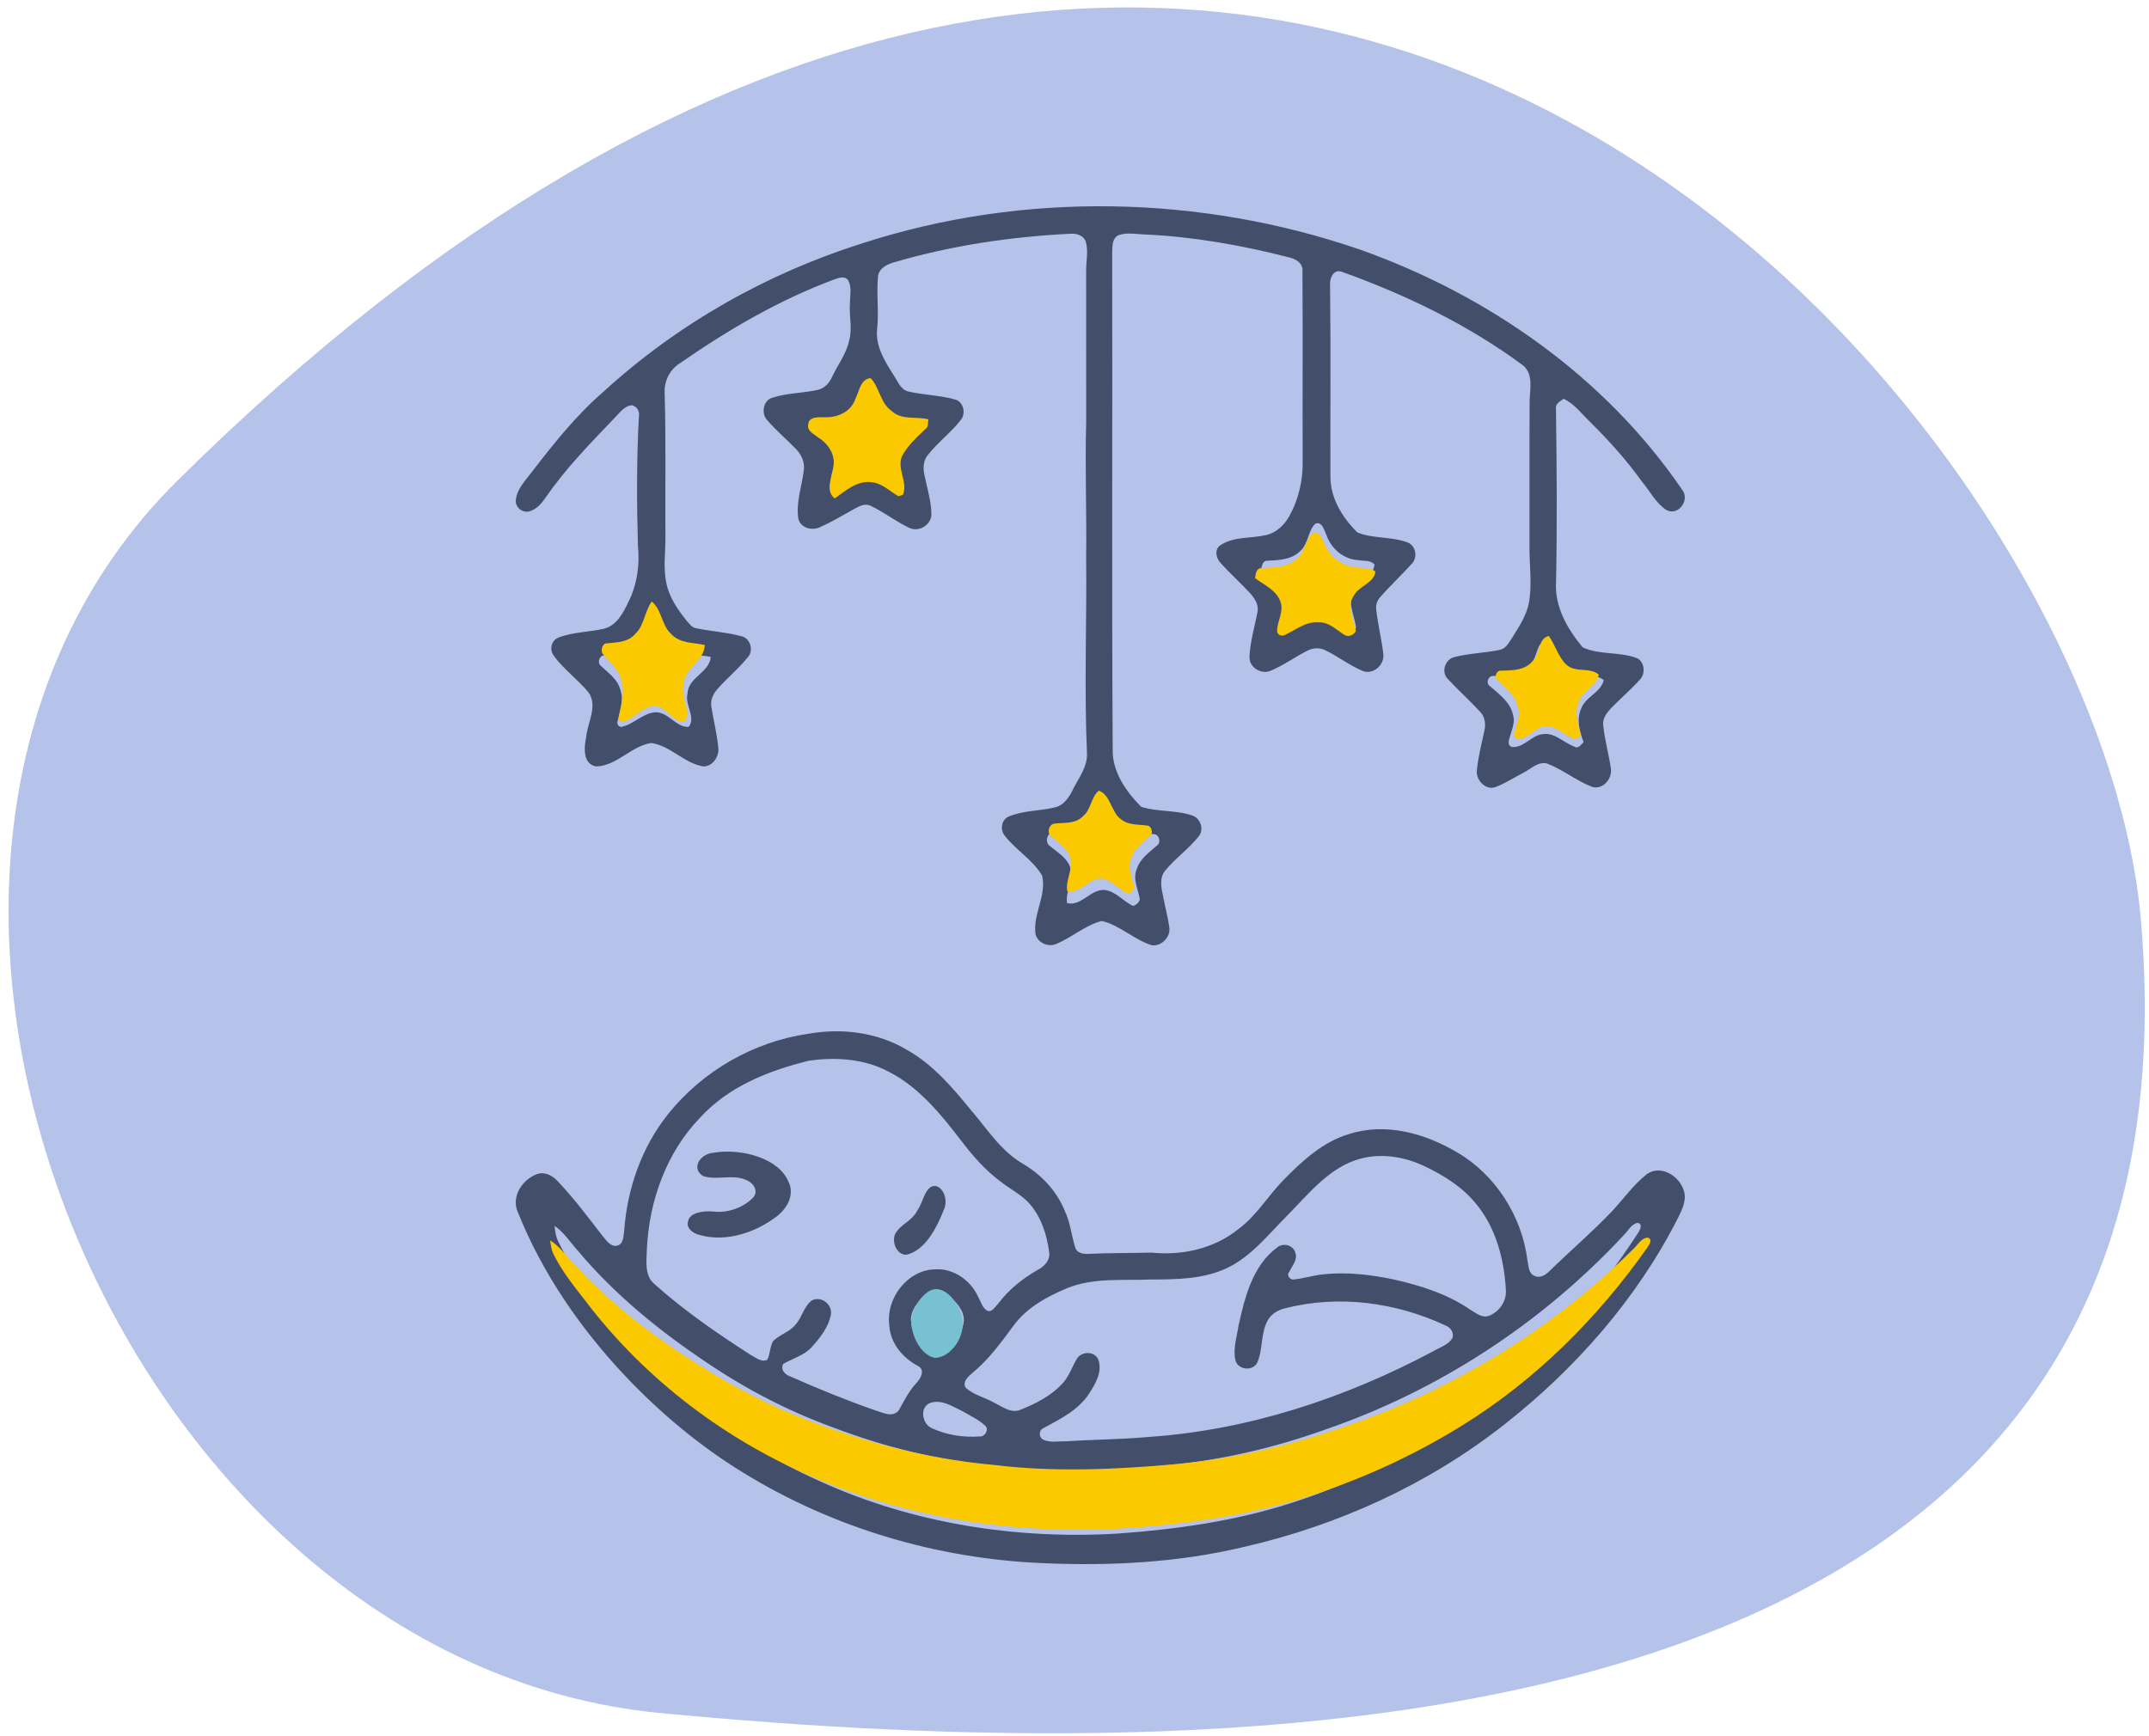 <?xml version="1.0" encoding="UTF-8"?> <svg xmlns="http://www.w3.org/2000/svg" width="125" height="101" viewBox="0 0 125 101" fill="none"> <path d="M38.436 99.667C6.767 96.665 -12.142 50.215 10.316 27.969C72.942 -34.062 121.963 23.97 124.525 53.477C128.885 103.704 70.105 102.67 38.436 99.667Z" fill="#B5C2E9"></path> <path d="M50.191 14.146C59.544 11.122 69.847 11.334 79.126 14.528C86.532 17.161 93.341 21.898 97.833 28.476C98.326 29.07 97.639 30.029 96.947 29.682C96.329 29.295 95.991 28.597 95.528 28.049C94.623 26.782 93.579 25.625 92.476 24.532C91.988 24.065 91.575 23.494 90.953 23.2C90.759 23.347 90.46 23.476 90.504 23.775C90.551 27.152 90.577 30.529 90.509 33.906C90.431 35.322 91.188 36.62 92.06 37.663C93.053 38.128 94.24 37.894 95.255 38.309C95.656 38.541 95.712 39.173 95.415 39.511C94.885 40.103 94.28 40.62 93.723 41.187C93.468 41.457 93.203 41.799 93.253 42.197C93.336 43.026 93.568 43.83 93.69 44.653C93.823 45.27 93.25 45.973 92.605 45.78C91.683 45.425 90.9 44.765 89.975 44.418C89.451 44.297 89.052 44.734 88.624 44.951C88.078 45.233 87.556 45.576 86.981 45.794C86.404 45.99 85.832 45.376 85.906 44.805C85.977 44.028 86.184 43.275 86.341 42.515C86.432 42.136 86.378 41.707 86.102 41.419C85.495 40.759 84.824 40.159 84.215 39.503C83.805 39.107 84.061 38.35 84.595 38.23C85.463 38.003 86.369 37.994 87.244 37.807C87.581 37.742 87.748 37.415 87.925 37.156C88.324 36.517 88.757 35.874 88.922 35.127C89.14 34.014 88.949 32.879 88.966 31.759C88.975 28.947 88.957 26.133 88.973 23.321C88.992 22.63 89.199 21.775 88.597 21.262C85.392 18.891 81.766 17.145 78.034 15.807C77.564 15.65 77.341 16.181 77.364 16.565C77.412 20.3 77.373 24.039 77.386 27.776C77.397 29.013 78.104 30.141 78.954 30.978C79.885 31.357 80.956 31.2 81.897 31.569C82.365 31.768 82.47 32.441 82.12 32.8C81.516 33.466 80.856 34.08 80.266 34.758C80.103 34.946 80.017 35.199 80.05 35.447C80.14 36.324 80.363 37.181 80.465 38.054C80.536 38.68 79.883 39.271 79.277 39.039C78.497 38.723 77.831 38.181 77.073 37.824C76.737 37.661 76.347 37.695 76.026 37.865C75.316 38.23 74.662 38.705 73.925 39.017C73.38 39.268 72.65 38.842 72.678 38.214C72.717 37.325 72.981 36.468 73.147 35.599C73.228 35.191 72.984 34.817 72.728 34.528C72.168 33.916 71.544 33.367 70.995 32.748C70.722 32.47 70.624 31.926 71.015 31.704C71.798 31.199 72.773 31.335 73.644 31.131C74.228 31 74.697 30.557 74.988 30.043C75.53 29.077 75.79 27.96 75.772 26.851C75.759 23.16 75.784 19.466 75.76 15.775C75.801 15.297 75.346 15.05 74.953 14.967C72.238 14.272 69.465 13.778 66.666 13.644C66.123 13.635 65.552 13.494 65.032 13.695C64.674 13.894 64.703 14.364 64.692 14.719C64.713 24.339 64.663 33.96 64.721 43.578C64.682 44.894 65.502 46.057 66.382 46.942C67.344 47.247 68.404 47.115 69.366 47.451C69.827 47.608 70.05 48.263 69.729 48.653C69.143 49.396 68.348 49.941 67.755 50.676C67.426 51.105 67.55 51.671 67.655 52.155C67.769 52.776 67.942 53.387 68.022 54.015C68.061 54.569 67.521 55.073 66.981 54.991C65.956 54.664 65.134 53.826 64.087 53.581C63.092 53.831 62.3 54.594 61.343 54.953C60.883 55.084 60.337 54.819 60.229 54.331C60.079 53.183 60.889 52.079 60.616 50.942C60.064 49.996 59.047 49.439 58.401 48.564C58.163 48.221 58.275 47.66 58.68 47.502C59.542 47.144 60.496 47.19 61.388 46.968C61.95 46.821 62.248 46.28 62.48 45.789C62.802 45.19 63.234 44.599 63.228 43.884C63.057 40.051 63.221 36.214 63.178 32.377C63.213 29.765 63.105 27.154 63.18 24.543C63.178 21.628 63.178 18.713 63.178 15.798C63.165 15.242 63.31 14.674 63.174 14.128C63.09 13.724 62.64 13.569 62.277 13.598C58.809 13.768 55.347 14.281 52.009 15.259C51.602 15.377 51.115 15.607 51.071 16.092C50.971 17.122 51.132 18.159 51.015 19.189C50.924 20.194 51.504 21.067 52.01 21.876C52.232 22.205 52.388 22.656 52.808 22.771C53.709 22.989 54.651 22.986 55.546 23.24C56.026 23.358 56.194 24.015 55.915 24.397C55.323 25.177 54.51 25.755 53.92 26.537C53.664 26.899 53.692 27.367 53.803 27.777C53.95 28.483 54.167 29.185 54.176 29.912C54.178 30.546 53.432 30.988 52.876 30.703C52.093 30.334 51.408 29.786 50.625 29.418C50.297 29.272 49.958 29.459 49.675 29.616C49.017 29.986 48.366 30.373 47.678 30.68C47.212 30.89 46.541 30.709 46.432 30.152C46.297 29.197 46.652 28.262 46.76 27.321C46.81 26.876 46.608 26.439 46.305 26.128C45.755 25.559 45.143 25.049 44.627 24.446C44.258 24.059 44.39 23.281 44.935 23.138C45.786 22.857 46.694 22.88 47.562 22.684C47.96 22.601 48.245 22.274 48.407 21.915C48.733 21.212 49.234 20.585 49.392 19.812C49.597 19.1 49.377 18.363 49.439 17.64C49.436 17.198 49.562 16.709 49.333 16.304C49.117 16.011 48.747 16.185 48.474 16.277C45.31 17.46 42.362 19.181 39.586 21.109C38.985 21.466 38.626 22.146 38.66 22.851C38.741 25.616 38.685 28.383 38.704 31.151C38.723 32.074 38.562 33.008 38.759 33.922C38.922 34.746 39.41 35.455 39.926 36.097C40.087 36.276 40.238 36.51 40.495 36.553C41.373 36.731 42.276 36.786 43.143 37.019C43.651 37.144 43.855 37.864 43.491 38.246C42.946 38.923 42.265 39.471 41.696 40.126C41.464 40.401 41.309 40.768 41.38 41.135C41.506 41.95 41.723 42.751 41.787 43.577C41.805 44.073 41.414 44.615 40.892 44.589C39.783 44.395 38.987 43.379 37.875 43.227C36.707 43.407 35.877 44.569 34.668 44.59C33.886 44.446 33.971 43.477 34.096 42.882C34.173 42.034 34.777 41.106 34.246 40.3C33.614 39.523 32.765 38.938 32.188 38.111C31.946 37.77 32.087 37.246 32.479 37.095C33.325 36.768 34.251 36.78 35.126 36.58C35.863 36.399 36.244 35.67 36.547 35.035C37.053 34.031 37.221 32.881 37.107 31.767C37.036 29.257 37.025 26.742 37.163 24.234C37.221 23.929 37.045 23.623 36.731 23.577C36.308 23.631 36.05 24.009 35.77 24.293C34.355 25.774 32.908 27.244 31.741 28.944C31.511 29.277 31.23 29.614 30.83 29.739C30.458 29.871 30.008 29.575 30 29.169C30.03 28.459 30.576 27.949 30.969 27.415C32.228 25.783 33.521 24.159 35.082 22.808C39.411 18.843 44.619 15.898 50.191 14.146ZM49.73 23.373C49.486 24.079 48.702 24.38 48.013 24.342C47.7 24.354 47.188 24.285 47.137 24.719C47.059 25.1 47.492 25.246 47.723 25.444C48.246 25.755 48.653 26.356 48.519 26.991C48.454 27.538 48.054 28.232 48.594 28.657C49.199 28.25 49.827 27.691 50.61 27.794C51.191 27.835 51.619 28.27 52.104 28.54C52.165 28.521 52.283 28.485 52.342 28.466C52.652 27.822 52.006 27.095 52.295 26.425C52.606 25.838 53.119 25.402 53.597 24.96C53.765 24.847 53.718 24.627 53.75 24.455C53.075 24.283 52.28 24.52 51.716 23.998C51.108 23.588 51.062 22.758 50.577 22.265C50.015 22.302 49.944 22.969 49.73 23.373ZM76.49 30.479C76.071 30.922 76.099 31.647 75.627 32.063C75.122 32.571 74.378 32.588 73.714 32.622C73.389 32.629 73.389 33.007 73.345 33.245C73.855 33.664 74.515 34.002 74.729 34.679C74.958 35.302 74.548 35.904 74.56 36.525C74.571 36.734 74.768 36.863 74.959 36.771C75.563 36.468 76.106 35.914 76.834 35.982C77.429 35.956 77.814 36.462 78.263 36.765C78.492 36.912 78.778 36.754 78.876 36.522C78.796 35.799 78.327 35.03 78.766 34.333C79.036 33.733 79.905 33.53 79.949 32.835C79.686 32.559 79.281 32.651 78.946 32.582C78.119 32.517 77.412 31.897 77.15 31.114C77.022 30.846 76.895 30.291 76.49 30.479ZM36.954 37.624C36.462 38.102 35.751 38.068 35.121 38.131C34.868 38.143 34.741 38.531 34.92 38.709C35.35 39.132 35.909 39.488 36.076 40.111C36.3 40.713 36.077 41.333 35.931 41.922C35.862 42.09 35.962 42.32 36.165 42.285C36.869 42.134 37.388 41.491 38.123 41.44C38.885 41.416 39.331 42.352 40.067 42.285C40.493 41.714 39.812 40.997 39.992 40.352C40.03 39.389 41.262 39.151 41.343 38.218C40.614 38.068 39.779 38.157 39.191 37.609C38.614 37.171 38.614 36.309 37.987 35.916C37.551 36.431 37.506 37.194 36.954 37.624ZM88.999 38.685C88.477 39.331 87.6 39.307 86.854 39.325C86.558 39.308 86.404 39.769 86.669 39.925C87.201 40.39 87.845 40.845 88.007 41.586C88.133 41.984 87.968 42.383 87.855 42.759C87.796 42.994 87.628 43.315 87.922 43.457C88.612 43.545 89.055 42.794 89.72 42.714C90.433 42.592 90.941 43.21 91.563 43.43C91.803 43.597 91.963 43.321 92.112 43.176C91.885 42.564 91.683 41.862 91.969 41.231C92.224 40.527 93.103 40.31 93.288 39.565C92.657 39.081 91.742 39.486 91.132 38.937C90.622 38.468 90.428 37.762 90.014 37.216C89.304 37.354 89.463 38.267 88.999 38.685ZM63.087 47.944C62.605 48.448 61.884 48.345 61.261 48.415C60.88 48.457 60.759 49.032 61.083 49.23C61.519 49.602 62.083 49.909 62.258 50.5C62.465 51.192 61.956 51.843 62.069 52.543C62.907 52.743 63.413 51.739 64.236 51.777C64.905 51.845 65.331 52.448 65.918 52.71C66.1 52.646 66.229 52.525 66.303 52.345C66.215 51.759 65.876 51.163 66.118 50.569C66.309 49.944 66.872 49.58 67.327 49.166C67.549 48.986 67.412 48.532 67.116 48.532C66.564 48.458 65.948 48.521 65.484 48.151C64.83 47.728 64.844 46.669 64.079 46.398C63.576 46.77 63.594 47.548 63.087 47.944Z" fill="#434E6A"></path> <path d="M47.041 60.141C48.984 59.802 51.055 60.058 52.778 61.096C54.25 61.928 55.381 63.244 56.453 64.557C57.407 65.66 58.211 66.96 59.485 67.7C60.56 68.328 61.473 69.285 61.95 70.484C62.257 71.136 62.318 71.87 62.536 72.553C62.619 72.916 63.026 72.968 63.326 72.949C64.542 72.892 65.759 72.911 66.975 72.876C68.75 73.06 70.623 72.656 72.048 71.497C73.076 70.737 73.742 69.6 74.624 68.686C75.726 67.556 76.936 66.438 78.453 65.984C80.582 65.291 82.89 65.933 84.773 67.055C86.968 68.339 88.524 70.731 88.848 73.338C88.912 73.658 88.91 74.096 89.26 74.23C89.572 74.385 89.899 74.183 90.122 73.957C91.321 72.784 92.596 71.698 93.754 70.481C94.433 69.758 95.015 68.923 95.792 68.309C96.59 67.745 97.692 68.404 97.947 69.288C98.12 69.837 97.835 70.383 97.602 70.861C95.185 75.622 91.595 79.664 87.487 82.89C83.038 86.386 77.822 88.742 72.398 89.99C68.537 90.917 64.55 91.121 60.602 90.94C54.504 90.68 48.454 88.902 43.193 85.655C40.705 84.129 38.436 82.231 36.405 80.094C33.791 77.328 31.561 74.118 30.12 70.522C29.714 69.603 30.404 68.61 31.234 68.312C31.675 68.148 32.135 68.387 32.438 68.721C33.38 69.708 34.199 70.812 35.038 71.894C35.262 72.152 35.515 72.564 35.904 72.468C36.278 72.386 36.264 71.894 36.307 71.582C36.488 69.143 37.333 66.731 38.843 64.843C40.884 62.276 43.882 60.593 47.041 60.141ZM47.039 61.713C44.73 62.285 42.376 63.201 40.708 65.041C38.769 67.047 37.75 69.874 37.625 72.694C37.606 73.381 37.48 74.222 38.069 74.708C39.804 76.261 41.72 77.581 43.666 78.829C43.956 78.981 44.285 79.272 44.627 79.115C44.807 78.778 44.773 78.359 44.963 78.031C45.356 77.639 45.934 77.5 46.285 77.051C46.667 76.629 46.764 75.972 47.245 75.644C47.774 75.401 48.426 75.876 48.331 76.489C48.186 77.217 47.709 77.826 47.23 78.356C46.781 78.865 46.119 79.023 45.56 79.351C45.383 79.677 45.652 79.963 45.934 80.066C47.563 80.786 49.212 81.463 50.891 82.048C51.328 82.176 51.917 82.507 52.279 82.053C52.578 81.52 52.851 80.966 53.261 80.513C53.528 80.238 53.87 79.7 53.376 79.461C52.525 79.001 51.801 78.179 51.73 77.139C51.505 75.521 52.808 73.879 54.379 73.852C55.429 73.772 56.449 74.463 56.894 75.444C57.047 75.714 57.127 76.064 57.398 76.241C57.683 76.402 57.878 76.027 58.054 75.855C58.672 75.026 59.486 74.384 60.364 73.879C60.737 73.686 61.109 73.317 61.023 72.838C60.899 71.84 60.567 70.836 59.921 70.073C59.463 69.529 58.82 69.222 58.272 68.798C57.363 68.131 56.597 67.279 55.914 66.37C54.73 64.823 53.45 63.255 51.718 62.365C50.286 61.594 48.61 61.485 47.039 61.713ZM79.142 67.409C77.361 67.879 76.153 69.42 74.893 70.701C73.809 71.785 72.828 73.053 71.447 73.738C70.052 74.426 68.473 74.436 66.962 74.441C65.337 74.513 63.652 74.314 62.098 74.933C60.925 75.426 59.734 76.057 58.95 77.131C58.231 78.104 57.51 79.099 56.576 79.863C56.341 80.083 55.95 80.373 56.176 80.743C56.653 81.165 57.286 81.303 57.828 81.608C58.311 81.849 58.84 82.265 59.397 82.005C60.248 81.659 61.1 81.227 61.753 80.545C62.156 80.139 62.334 79.574 62.62 79.085C62.879 78.621 63.63 78.576 63.873 79.075C64.151 79.787 63.717 80.515 63.343 81.088C62.707 82.061 61.654 82.561 60.691 83.091C60.432 83.202 60.408 83.575 60.641 83.737C61.047 83.959 61.532 83.844 61.971 83.857C63.582 83.751 65.199 83.749 66.807 83.602C72.59 83.211 78.223 81.357 83.368 78.615C83.753 78.389 84.23 78.251 84.486 77.85C84.581 77.517 84.371 77.219 84.077 77.114C81.179 75.76 77.855 75.323 74.755 76.113C74.36 76.212 73.968 76.423 73.751 76.798C73.32 77.551 73.47 78.492 73.131 79.278C72.87 79.805 71.966 79.704 71.854 79.104C71.715 78.446 71.944 77.774 72.043 77.123C72.404 75.459 72.875 73.617 74.286 72.579C74.621 72.292 75.21 72.421 75.343 72.874C75.503 73.286 75.154 73.645 74.996 73.995C74.792 74.181 75.07 74.52 75.29 74.433C75.856 74.376 76.403 74.197 76.969 74.14C78.327 73.995 79.698 74.153 81.032 74.431C82.61 74.781 84.192 75.279 85.55 76.216C85.861 76.401 86.2 76.684 86.58 76.564C87.172 76.352 87.635 75.739 87.594 75.069C87.499 73.306 87.03 71.495 85.926 70.121C85.108 69.078 83.975 68.373 82.812 67.827C81.671 67.297 80.366 67.082 79.142 67.409ZM94.464 71.845C89.664 77.011 83.642 80.918 77.096 83.168C74.157 84.222 71.105 84.938 68.008 85.237C64.597 85.56 61.15 85.721 57.742 85.269C54.569 84.956 51.447 84.188 48.455 83.046C45.911 82.121 43.479 80.868 41.214 79.344C38.425 77.49 35.78 75.352 33.593 72.746C33.157 72.261 32.798 71.687 32.255 71.32C32.291 71.62 32.323 71.933 32.46 72.207C32.934 73.239 33.608 74.148 34.264 75.058C37.675 79.928 42.367 83.805 47.68 86.173C53.104 88.645 59.109 89.572 64.998 89.224C68.425 88.982 71.856 88.495 75.145 87.433C78.462 86.363 81.636 84.812 84.561 82.863C88.844 80.01 92.429 76.125 95.273 71.747C95.377 71.574 95.589 71.233 95.264 71.145C94.893 71.203 94.716 71.6 94.464 71.845ZM53.995 75.309C53.466 75.6 52.986 76.154 52.983 76.81C53.092 77.555 53.655 78.281 54.391 78.398C55.351 78.406 56.429 77.297 55.941 76.274C55.592 75.578 54.765 74.907 53.995 75.309ZM54.138 81.611C53.479 81.826 53.617 82.801 54.159 83.071C55.034 83.491 56.026 83.638 56.984 83.573C57.278 83.609 57.554 83.168 57.304 82.944C56.918 82.586 56.435 82.369 55.99 82.106C55.417 81.831 54.789 81.409 54.138 81.611Z" fill="#434E6A"></path> <path d="M41.476 67.069C43.197 66.776 45.313 67.433 45.85 68.725C46.252 69.495 45.803 70.371 44.992 70.904C43.907 71.684 42.266 72.281 40.739 71.862C40.263 71.765 39.892 71.412 40.028 71.045C40.107 70.555 40.909 70.431 41.468 70.487C42.41 70.6 43.328 70.199 43.836 69.641C44.111 69.287 43.841 68.809 43.363 68.633C42.609 68.312 41.681 68.679 40.911 68.428C40.212 68.039 40.645 67.162 41.476 67.069Z" fill="#434E6A"></path> <path d="M54.207 69.026C54.726 68.846 55.16 69.639 54.943 70.275C54.485 71.465 53.823 72.706 52.785 72.986C52.314 73.104 51.835 72.437 52.055 71.813C52.395 71.192 53.049 71.062 53.37 70.403C53.678 69.981 53.759 69.231 54.207 69.026Z" fill="#434E6A"></path> <path d="M49.751 23.214C49.977 22.772 50.052 22.04 50.645 22C51.158 22.54 51.207 23.449 51.85 23.898C52.446 24.47 53.287 24.211 54 24.399C53.967 24.587 54.016 24.828 53.838 24.952C53.333 25.436 52.791 25.913 52.462 26.556C52.156 27.29 52.839 28.085 52.512 28.792C52.45 28.812 52.324 28.852 52.26 28.872C51.747 28.576 51.295 28.101 50.681 28.055C49.853 27.943 49.189 28.555 48.549 29C47.978 28.534 48.402 27.775 48.471 27.176C48.612 26.48 48.182 25.823 47.629 25.481C47.385 25.265 46.927 25.105 47.01 24.688C47.063 24.212 47.605 24.288 47.935 24.274C48.663 24.317 49.492 23.987 49.751 23.214Z" fill="#FAC900"></path> <path d="M76.334 31.036C76.763 30.86 76.898 31.381 77.033 31.633C77.311 32.369 78.061 32.952 78.937 33.013C79.292 33.078 79.722 32.992 80 33.251C79.953 33.905 79.032 34.096 78.746 34.66C78.281 35.315 78.778 36.038 78.863 36.718C78.758 36.936 78.456 37.085 78.213 36.946C77.737 36.662 77.329 36.186 76.699 36.21C75.927 36.147 75.351 36.668 74.711 36.952C74.508 37.039 74.299 36.917 74.288 36.721C74.275 36.137 74.709 35.571 74.467 34.985C74.24 34.348 73.54 34.031 73 33.637C73.047 33.413 73.047 33.058 73.391 33.05C74.095 33.019 74.883 33.003 75.418 32.525C75.919 32.134 75.89 31.453 76.334 31.036Z" fill="#FAC900"></path> <path d="M36.953 36.877C37.462 36.405 37.504 35.566 37.906 35C38.483 35.431 38.483 36.379 39.016 36.86C39.558 37.462 40.328 37.364 41 37.529C40.926 38.555 39.79 38.816 39.755 39.873C39.589 40.581 40.217 41.369 39.824 41.996C39.145 42.07 38.734 41.042 38.032 41.069C37.353 41.124 36.875 41.831 36.226 41.996C36.038 42.035 35.946 41.782 36.01 41.598C36.144 40.951 36.35 40.269 36.143 39.608C35.989 38.924 35.474 38.533 35.077 38.069C34.912 37.873 35.029 37.447 35.263 37.433C35.844 37.364 36.5 37.401 36.953 36.877Z" fill="#FAC900"></path> <path d="M89.191 38.407C89.603 38.007 89.462 37.132 90.092 37C90.46 37.523 90.633 38.199 91.085 38.648C91.627 39.174 92.439 38.786 93 39.249C92.836 39.963 92.055 40.17 91.829 40.845C91.575 41.449 91.754 42.121 91.956 42.708C91.824 42.846 91.681 43.11 91.468 42.95C90.916 42.74 90.464 42.148 89.831 42.265C89.241 42.342 88.847 43.06 88.234 42.977C87.973 42.84 88.122 42.533 88.175 42.308C88.275 41.948 88.421 41.566 88.31 41.185C88.165 40.475 87.594 40.04 87.121 39.594C86.885 39.444 87.023 39.004 87.286 39.02C87.948 39.002 88.727 39.026 89.191 38.407Z" fill="#FAC900"></path> <path d="M63.01 47.469C63.475 47.093 63.458 46.353 63.92 46C64.621 46.257 64.609 47.264 65.209 47.666C65.635 48.018 66.2 47.958 66.706 48.028C66.978 48.028 67.103 48.46 66.9 48.631C66.482 49.025 65.966 49.371 65.79 49.965C65.568 50.529 65.88 51.095 65.96 51.653C65.892 51.823 65.774 51.939 65.607 52C65.068 51.751 64.677 51.177 64.064 51.113C63.309 51.076 62.845 52.031 62.076 51.841C61.972 51.175 62.44 50.557 62.249 49.899C62.089 49.337 61.571 49.045 61.172 48.692C60.874 48.504 60.985 47.957 61.335 47.917C61.907 47.85 62.568 47.948 63.01 47.469Z" fill="#FAC900"></path> <path d="M95.014 72.655C95.269 72.425 95.448 72.053 95.824 72C96.154 72.082 95.939 72.401 95.833 72.563C92.953 76.665 89.321 80.303 84.983 82.976C82.02 84.801 78.805 86.254 75.444 87.256C72.113 88.251 68.638 88.707 65.167 88.934C59.202 89.26 53.119 88.392 47.625 86.076C42.243 83.858 37.491 80.226 34.035 75.664C33.371 74.812 32.689 73.96 32.209 72.994C32.069 72.738 32.037 72.445 32 72.163C32.551 72.507 32.914 73.045 33.356 73.5C35.571 75.94 38.25 77.943 41.075 79.68C43.37 81.107 45.833 82.28 48.41 83.147C51.441 84.217 54.603 84.936 57.817 85.23C61.269 85.653 64.76 85.501 68.216 85.199C71.352 84.919 74.445 84.249 77.421 83.261C84.052 81.154 90.152 77.494 95.014 72.655Z" fill="#FAC900"></path> <path d="M53.987 75.151C54.736 74.65 55.541 75.486 55.882 76.353C56.357 77.628 55.307 79.01 54.372 79C53.655 78.854 53.106 77.95 53 77.021C53.003 76.203 53.471 75.513 53.987 75.151Z" fill="#78C1D2"></path> </svg> 